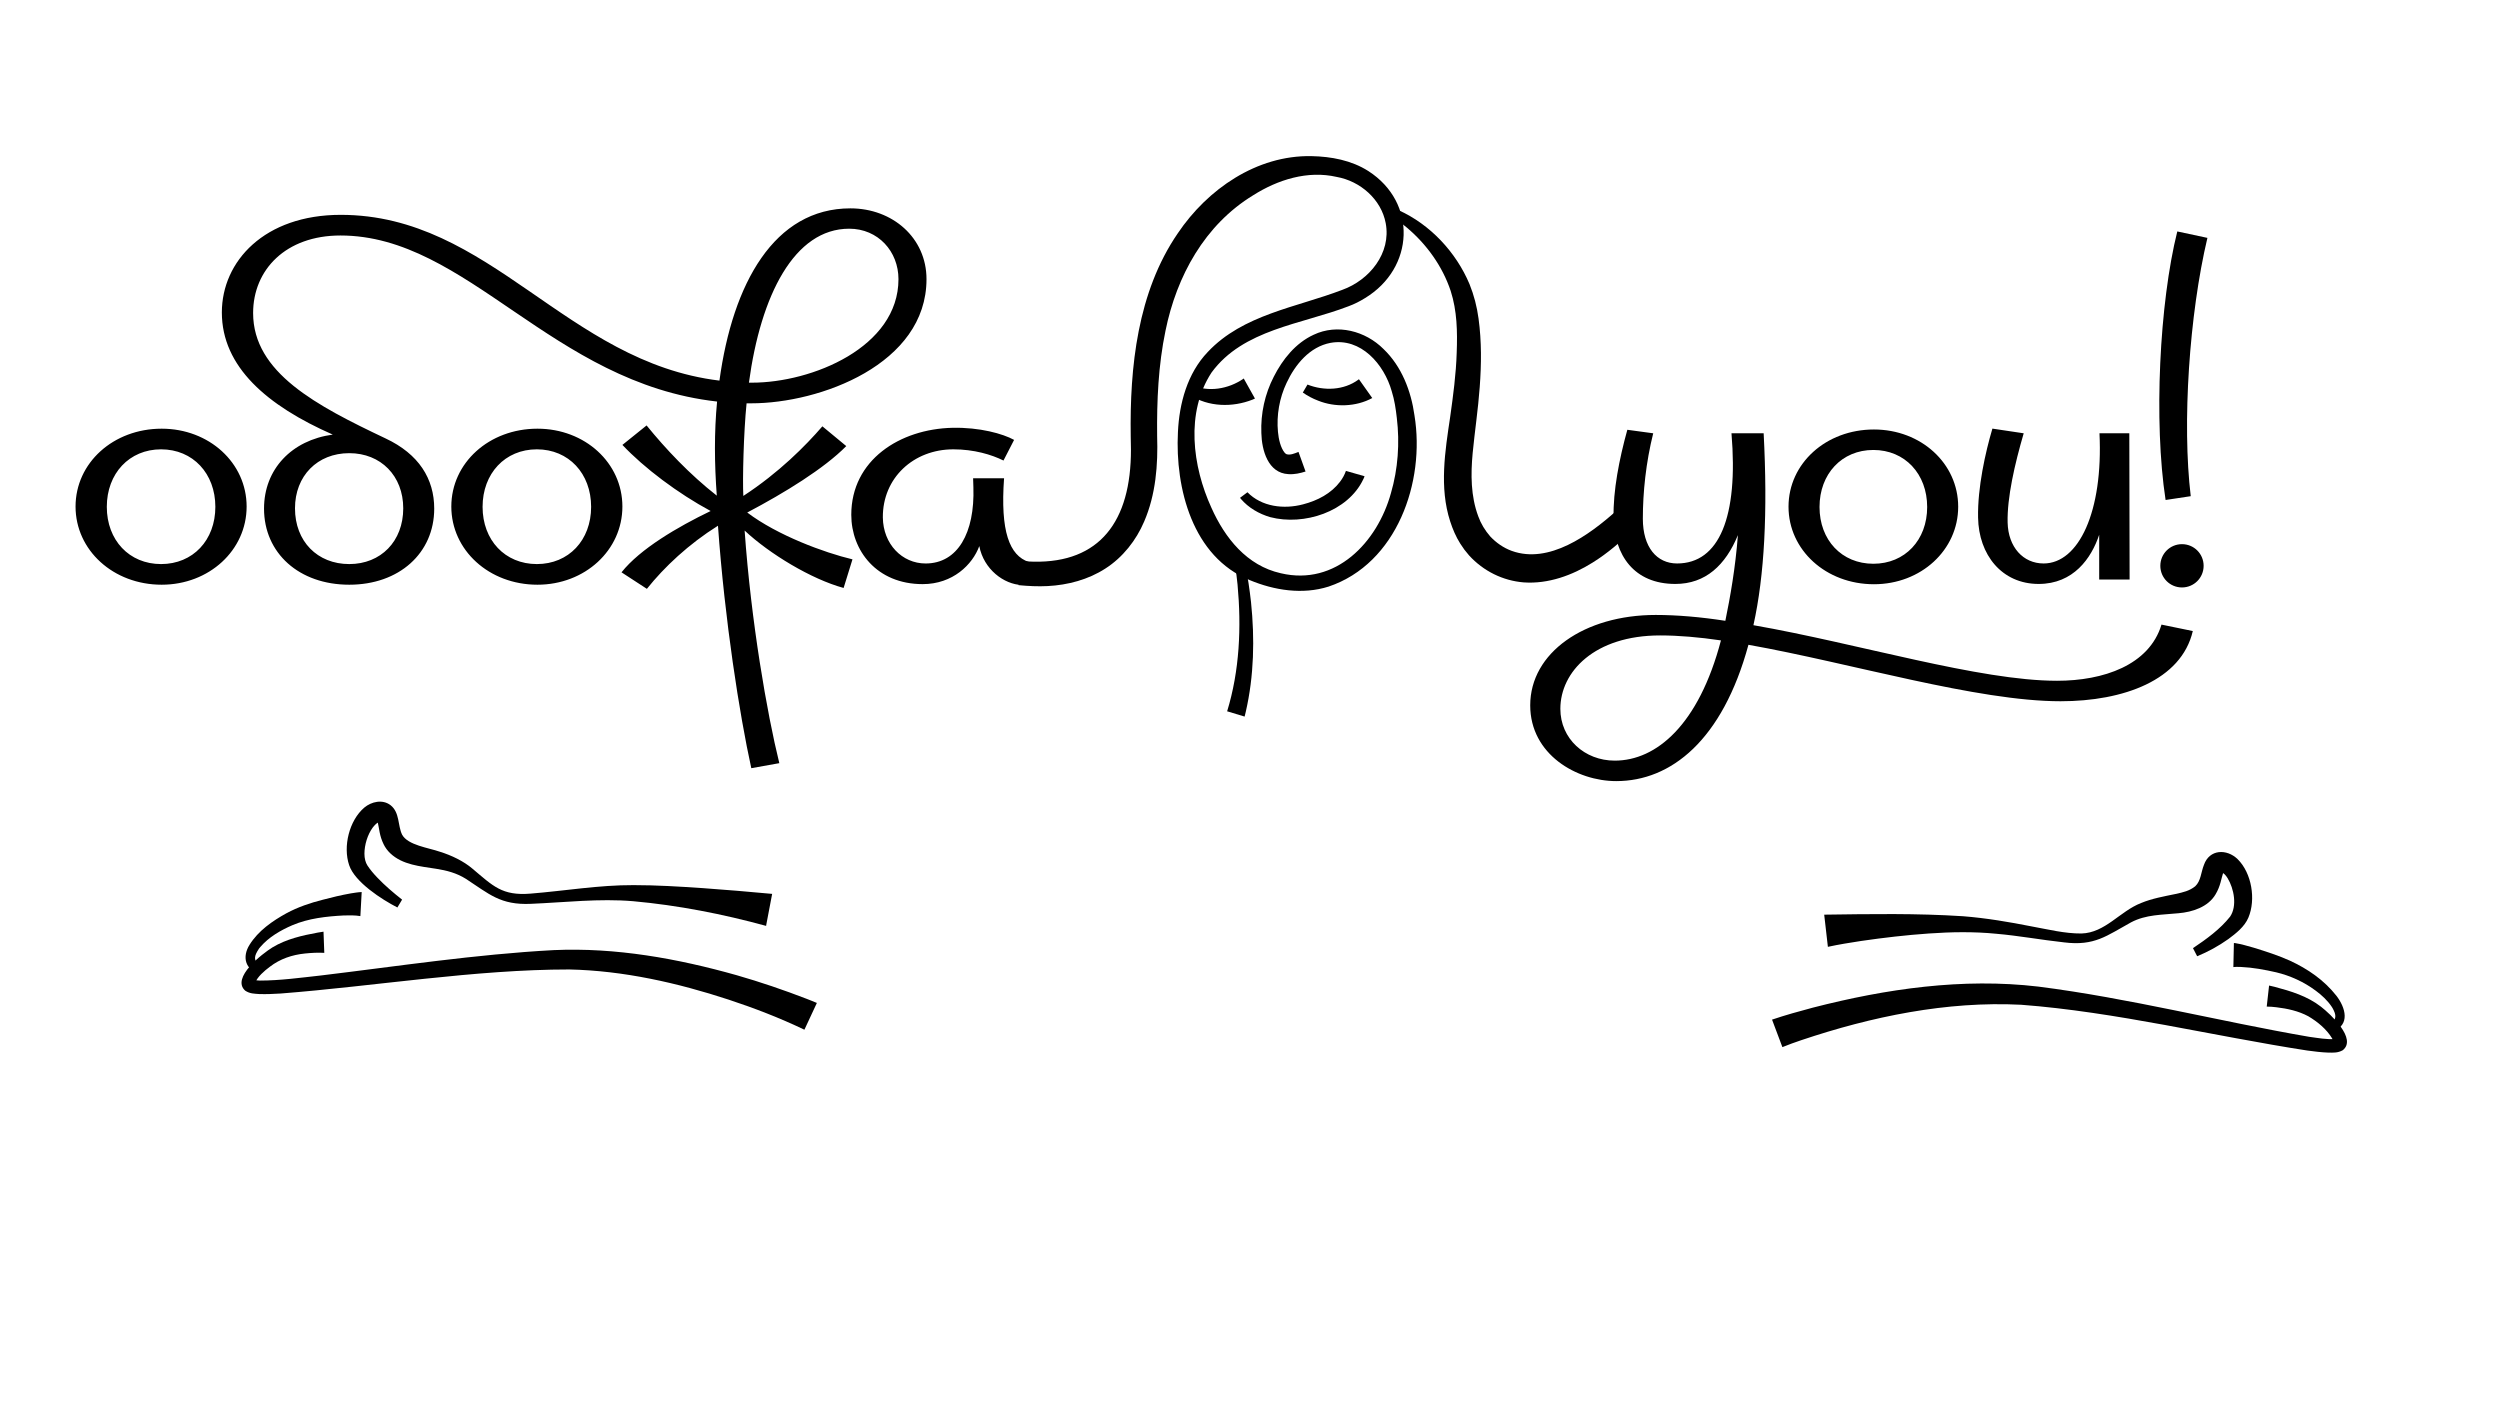 <?xml version="1.0" encoding="UTF-8"?> <svg xmlns="http://www.w3.org/2000/svg" width="1820" height="1036" viewBox="0 0 1820 1036" fill="none"><path d="M743.301 408.383C794.23 413.143 820.313 386.584 823.074 336.797C823.454 330.609 823.359 323.946 823.169 317.663C822.407 267.4 828.024 212.664 857.439 169.826C879.048 137.746 914.841 112.9 954.727 113.662C969.197 113.947 983.857 116.708 996.137 124.514C1031.93 147.551 1029.65 195.148 993.852 216.947C990.045 219.327 985.951 221.422 981.763 222.945C947.493 236.177 905.036 239.699 881.999 271.208C862.96 300.338 868.101 339.463 881.904 369.639C891.709 391.629 907.701 411.81 932.452 417.332C972.338 426.756 1002.71 394.866 1012.61 358.977C1017.75 341.366 1019.08 322.518 1016.89 304.336C1016.13 297.577 1015.18 291.199 1013.18 284.821C1007.66 265.211 990.711 245.601 968.626 249.599C953.49 252.455 942.923 265.306 936.641 278.729C931.405 289.771 929.215 302.337 930.358 314.426C930.834 319.662 932.262 325.945 935.213 329.562C935.784 330.229 936.355 330.609 936.736 330.705C939.401 331.371 941.971 330.324 945.303 328.991L950.444 343.27C946.446 344.508 942.447 345.46 937.973 345.174C923.028 344.413 918.554 327.658 918.268 315.283C917.697 301.004 920.838 286.82 927.311 274.254C933.689 261.689 943.114 249.789 956.346 243.697C973.576 235.51 994.043 240.936 1007.18 254.073C1020.41 266.734 1027.27 284.631 1029.74 302.432C1037.64 350.791 1016.98 410.287 967.198 427.041C948.254 433.039 927.692 429.802 909.701 422.282C868.196 405.432 855.44 355.55 857.534 314.617C858.486 293.674 864.388 271.779 879.238 256.263C904.846 228.942 943.875 223.801 977.098 211.045C996.994 203.906 1012.89 184.296 1008.8 162.496C1005.56 145.076 990.235 131.844 973.1 128.797C951.967 123.943 930.263 130.797 912.366 142.125C877.049 163.639 856.582 200.955 848.491 240.746C843.255 265.877 842.113 291.675 842.398 317.473C843.065 338.511 841.446 359.929 832.974 379.635C827.167 393.343 817.362 405.813 804.701 413.905C792.231 421.996 777.38 425.899 762.721 426.661C755.581 427.041 748.441 426.661 741.492 425.994L743.206 408.288L743.301 408.383Z" fill="black"></path><path d="M951.88 279.969C963.875 284.728 978.344 284.157 988.815 276.447C989.006 276.256 989.196 276.161 989.291 276.066L999.001 289.774C987.102 296.247 971.871 296.628 959.591 291.678C955.593 290.154 951.975 288.251 948.453 285.776L951.785 280.064L951.88 279.969Z" fill="black"></path><path d="M867.625 280.254C879.714 285.775 894.279 283.205 905.131 275.78C905.131 275.78 905.322 275.685 905.322 275.589C905.322 275.589 905.512 275.494 905.417 275.494L913.603 290.154C913.032 290.44 912.366 290.63 911.89 290.916C897.23 296.722 879.714 296.342 866.292 287.584C865.34 287.013 864.388 286.251 863.531 285.49L867.625 280.254Z" fill="black"></path><path d="M908.089 358.309C918.465 368.971 934.648 370.875 948.641 367.162C959.303 364.402 969.013 359.261 975.486 350.789C977.295 348.409 978.818 345.744 979.77 342.983C979.77 342.888 979.865 342.602 979.77 342.793L993.383 346.696C993.097 347.647 992.907 348.028 992.526 348.79C981.293 372.684 949.117 382.869 924.748 376.491C916.561 374.111 908.85 369.637 903.329 363.164C903.139 362.974 902.948 362.688 902.758 362.403L908.089 358.404V358.309Z" fill="black"></path><path d="M1018.03 152.975C1041.06 163.256 1060.01 183.532 1069.81 206.855C1073.05 214.851 1075.24 223.323 1076.38 231.891C1078.66 248.645 1078.47 265.114 1077.24 281.773C1076.09 297.86 1073.62 314.043 1072.1 329.846C1070.67 345.362 1070.67 361.165 1076.19 375.92C1078.09 381.251 1081.14 386.201 1084.85 390.484C1089.23 395.149 1094.56 398.862 1100.56 401.051C1127.69 410.856 1157.01 389.437 1176.43 372.112L1189.09 385.439C1180.05 394.387 1170.34 402.765 1159.48 409.523C1144.63 418.852 1127.12 425.23 1109.32 423.993C1093.99 422.755 1079.9 415.711 1069.53 404.383C1068.76 403.431 1066.86 401.146 1066.1 400.194C1065.43 399.242 1063.72 396.767 1063.05 395.72C1059.91 390.77 1057.53 385.154 1055.72 379.537C1047.73 354.882 1052.01 328.418 1055.72 303.572C1057.91 287.96 1060.01 272.348 1060.48 256.736C1061.05 241.41 1060.77 226.369 1056.1 211.805C1050.11 193.813 1038.59 177.82 1024.12 165.635C1021.17 163.16 1018.03 160.971 1014.79 158.877L1017.84 152.975H1018.03Z" fill="black"></path><path d="M893.32 517.955C902.459 488.159 903.792 456.555 900.936 425.616C900.46 421.238 899.984 416.668 899.222 412.48L906.362 410.861C908.456 420 909.694 429.139 910.741 438.372C913.501 464.932 912.93 492.062 906.933 518.145C906.648 519.288 906.362 520.43 906.076 521.668L893.511 517.86L893.32 517.955Z" fill="black"></path><path d="M585.449 749.558C567.743 741.086 549.275 733.946 530.522 727.759C493.111 715.479 453.891 706.626 414.48 705.769C345.75 705.769 272.831 717.954 204.291 723.285C199.151 723.57 194.105 723.856 188.679 723.666C185.062 723.38 181.921 723.475 178.494 721.19C168.117 711.861 190.964 694.25 198.389 689.681C208.48 683.589 219.998 681.018 231.326 678.924C232.754 678.734 233.992 678.448 235.515 678.258L236.086 693.679C231.422 693.394 226.662 693.679 221.997 694.155C212.668 695.107 203.91 698.058 196.485 703.77C192.392 706.816 187.442 711.1 185.728 715.479C185.728 714.908 185.062 713.765 184.586 713.48C184.11 713.099 184.3 713.289 184.586 713.385C186.014 713.67 187.537 713.765 189.155 713.861C203.815 713.861 218.856 711.766 233.611 710.148C289.776 703.389 346.321 694.726 403.152 691.68C448.274 689.681 493.111 697.773 536.329 709.958C553.559 714.908 570.599 720.715 587.353 727.188L590.97 728.616C592.208 729.092 593.35 729.568 594.683 730.139L585.64 749.558H585.449Z" fill="black"></path><path d="M188.962 708.811C178.395 706.051 176.206 696.531 181.632 687.869C188.01 677.588 198.386 670.448 208.572 664.832C216.854 660.358 225.897 657.311 234.94 655.027C241.699 653.218 248.553 651.6 255.502 650.362C258.073 649.981 260.643 649.505 263.308 649.41L262.356 666.926C258.549 666.26 254.36 666.355 250.362 666.45C237.606 667.116 224.564 668.544 212.76 673.589C204.193 677.302 195.625 682.252 189.533 689.392L188.581 690.534L187.819 691.772L187.438 692.343C187.153 692.914 186.772 693.58 186.487 694.151C184.678 698.15 185.82 700.815 190.009 702.243C190.199 702.243 190.485 702.338 190.485 702.433L189.057 708.907L188.962 708.811Z" fill="black"></path><path d="M557.842 674.07C526.142 665.408 493.585 659.03 460.934 656.079C436.088 653.984 411.528 656.935 386.587 657.983C364.216 659.03 356.03 650.748 339.18 639.8C332.326 635.517 325.282 633.708 317.476 632.471C306.148 630.662 293.011 629.71 284.063 621.142C282.159 619.334 280.445 617.049 279.303 614.669C276.162 608.291 276.162 603.341 274.924 598.296C274.734 597.725 274.543 597.344 274.734 597.534C275.019 597.915 275.686 598.391 276.162 598.486C276.733 598.677 276.733 598.486 276.352 598.486C274.258 598.772 272.925 600.58 271.402 602.389C267.594 607.53 265.309 615.05 265.309 621.523C265.309 624.855 266.071 627.901 267.499 630.091C269.498 633.137 271.973 636.088 274.734 638.944C280.16 644.655 286.443 649.986 292.725 654.936L289.298 660.648C277.97 654.841 258.265 642.18 254.172 629.805C249.602 616.287 254.172 597.344 265.214 587.92C270.355 583.636 278.446 581.637 284.348 586.206C291.107 591.537 289.489 600.961 292.725 607.625C296.914 615.336 311.955 617.144 320.332 620.095C328.614 622.666 337.467 626.854 344.035 632.471C358.885 644.941 365.454 652.271 386.206 650.557C411.147 648.558 435.898 644.275 461.219 644.37C478.069 644.37 494.918 645.417 511.672 646.559C528.331 647.702 545.466 649.225 562.125 650.748L557.746 673.785L557.842 674.07Z" fill="black"></path><path d="M1289.96 742.319C1299.77 738.987 1309.76 736.226 1319.76 733.561C1373.07 719.853 1428.75 711.761 1483.87 718.234C1550.32 726.707 1615.34 743.461 1681.02 754.789C1687.49 755.646 1693.78 756.883 1700.06 756.407C1700.34 756.407 1700.63 756.217 1700.06 756.503C1699.87 756.598 1699.68 756.788 1699.49 757.074C1699.49 757.169 1699.2 757.359 1699.11 757.55C1698.92 757.835 1699.01 757.74 1698.92 757.835C1698.82 758.121 1698.73 758.311 1698.73 758.406C1698.73 758.597 1698.73 758.406 1698.73 758.216C1698.63 757.74 1698.25 756.788 1697.77 755.931C1693.78 749.268 1687.21 743.842 1680.45 739.844C1673.4 736.036 1665.22 734.227 1657.13 733.275C1654.94 732.99 1652.37 732.799 1650.18 732.799L1651.89 717.473C1653.41 717.758 1654.56 718.139 1655.98 718.425C1667.79 721.566 1679.78 725.184 1689.68 732.894C1696.54 738.225 1716.15 756.312 1705.48 764.594C1701.87 766.593 1698.82 766.308 1695.2 766.308C1689.78 766.117 1684.73 765.451 1679.69 764.784C1611.72 754.313 1539.94 736.607 1471.4 731.466C1417.14 728.706 1362.59 740.034 1311.28 757.264C1306.72 758.787 1302.05 760.501 1297.58 762.309L1290.06 742.319H1289.96Z" fill="black"></path><path d="M1695 744.889C1700.24 743.747 1701.28 740.32 1699 735.655C1698.71 734.894 1698.05 733.847 1697.67 733.18C1694.53 728.421 1690.34 724.518 1685.67 721.091C1677.2 714.808 1667.4 710.334 1657.11 707.859C1648.74 705.955 1640.07 704.336 1631.51 703.956C1629.6 703.956 1627.6 703.765 1625.89 704.051L1626.27 686.535C1626.65 686.535 1626.75 686.535 1626.94 686.535C1631.6 687.297 1636.27 688.629 1640.84 689.962C1649.78 692.723 1658.64 695.579 1667.11 699.386C1680.06 705.384 1691.86 713.475 1700.81 724.803C1707.57 733.466 1711.28 746.317 1698.05 750.886C1697.29 751.077 1696.72 751.267 1695.86 751.458L1694.91 744.889H1695Z" fill="black"></path><path d="M1328.04 665.876C1361.74 665.4 1395.53 664.829 1429.14 667.018C1446.08 668.351 1462.74 671.207 1479.11 674.443C1491.2 676.633 1503.2 679.679 1515.29 679.584C1532.61 679.108 1543.27 663.401 1558.69 657.404C1566.69 654.072 1575.54 652.549 1583.73 650.835C1589.44 649.598 1593.92 648.551 1598.11 645.219C1602.29 641.316 1602.29 635.033 1604.48 629.607C1608.48 618.184 1621.05 617.803 1628.95 625.418C1639.32 635.604 1642.37 654.833 1636.85 667.97C1634.09 674.634 1627.71 679.584 1622.19 683.677C1615.05 688.723 1607.62 692.816 1599.53 696.148L1596.49 690.246C1606.29 683.677 1616.29 676.442 1623.52 667.304C1628.76 659.593 1626.38 647.027 1621.71 639.317C1620.48 637.413 1619.24 635.794 1617.43 635.128C1617.43 635.128 1617.24 635.128 1617.14 635.128C1616.76 635.128 1616.76 635.128 1617.33 635.128C1617.62 635.128 1618 634.938 1618.29 634.747C1618.57 634.557 1618.76 634.367 1618.86 634.271C1618.95 634.081 1618.86 634.462 1618.57 635.033C1616.95 639.983 1616.57 644.933 1612.96 651.026C1607.53 660.355 1596.01 663.972 1586.02 664.829C1573.93 666.066 1562.31 665.686 1551.36 671.492C1533.66 681.202 1524.9 688.818 1502.72 686.057C1486.06 684.248 1469.78 681.202 1453.22 679.774C1436.85 678.156 1420.57 678.442 1404.19 679.584C1387.73 680.726 1371.35 682.63 1354.98 685.01C1346.89 686.247 1338.61 687.58 1330.7 689.294L1328.04 666.066V665.876Z" fill="black"></path><path d="M1265.2 389.562C1263.35 413.583 1259.61 434.668 1256.05 451.945C1238.16 449.176 1220.91 447.686 1205.36 447.686C1153.4 447.686 1114 475.158 1114 513.491C1114 549.269 1147.86 568.648 1176.61 568.648C1216.43 568.648 1253.92 539.047 1272.87 469.408C1348.04 482.825 1439.19 510.51 1500.1 510.51C1545.89 510.51 1588.05 495.176 1596.36 459.399L1573.57 454.714C1564.63 484.315 1531.19 495.602 1497.54 495.602C1440.9 495.602 1353.16 468.556 1276.49 455.139C1284.58 418.723 1286.92 372.51 1283.94 315.436H1260.52C1265.63 376.344 1251.57 410.205 1220.91 410.205C1206.21 410.205 1195.99 398.492 1195.99 377.622C1195.99 358.455 1198.22 336.733 1203.54 315.436L1184.7 312.881C1178.74 334.39 1174.27 357.39 1174.69 376.77C1175.12 404.242 1189.6 425.112 1219.63 425.112C1241.69 425.112 1256.19 411.398 1265.2 389.562ZM1135.94 516.046C1135.94 489 1160.85 462.593 1208.56 462.593C1221.97 462.593 1236.88 463.871 1252.85 466.214C1236.67 527.76 1205.79 553.741 1175.55 553.741C1153.61 553.741 1135.94 537.769 1135.94 516.046ZM1572.72 411.908C1572.72 420.639 1579.75 427.667 1588.48 427.667C1597.21 427.667 1604.24 420.639 1604.24 411.908C1604.24 403.177 1597.21 396.149 1588.48 396.149C1579.75 396.149 1572.72 403.177 1572.72 411.908ZM1302.04 368.89C1302.04 400.408 1329.3 425.325 1364.23 425.325C1398.52 425.325 1425.56 400.408 1425.56 368.89C1425.56 337.371 1398.52 312.668 1364.23 312.668C1329.3 312.668 1302.04 337.371 1302.04 368.89ZM1528.21 389.311V421.917H1550.35L1550.14 315.436H1528.42C1531.19 372.51 1513.3 410.205 1487.74 410.205C1472.84 410.205 1461.97 398.279 1461.55 380.39C1461.12 362.288 1466.66 338.01 1473.26 315.437L1450.47 312.029C1445.36 329.279 1439.61 355.048 1440.04 376.77C1440.47 403.816 1457.29 425.112 1484.12 425.112C1509.48 425.112 1522.5 406.425 1528.21 389.311ZM1324.61 369.103C1324.61 345.038 1340.8 327.575 1363.8 327.575C1386.8 327.575 1402.98 345.038 1402.98 369.103C1402.98 393.167 1386.8 410.417 1363.8 410.417C1340.8 410.417 1324.61 393.167 1324.61 369.103ZM1576.55 363.992L1594.86 361.223C1588.47 308.195 1593.8 228.76 1607 173.177L1585.07 168.492C1572.07 220.455 1567.82 307.131 1576.55 363.992Z" fill="black"></path><path d="M517.352 372.014C493.45 383.512 465.928 399.627 452.464 416.655L470.931 428.679C483.6 412.79 501.422 396.041 522.68 382.728C527.619 451.655 538.355 520.153 546.944 559.234L567.343 555.583C558.402 519.41 546.768 452.466 542.088 386.245C560.214 403.218 590.619 421.617 614.154 428.035L620.596 407.207C600.054 402.316 565.965 389.76 543.991 373.115C571.316 358.713 599.935 341.1 616.086 324.752L598.693 310.365C586.454 324.537 567.129 344.077 541.146 361.041C540.502 349.445 541.361 314.66 543.508 293.616H546.944C596.761 293.616 674.492 265.272 674.492 203.216C674.492 173.154 649.798 151.682 619.092 151.682C563.693 151.682 533.416 206.222 523.753 277.082C412.095 263.554 357.125 156.405 248.044 156.405C192.644 156.405 161.509 190.117 161.509 227.48C161.509 266.99 194.362 295.334 242.246 316.377C212.399 320.457 192.215 341.5 192.215 370.274C192.215 402.697 217.767 425.673 254.271 425.673C290.56 425.673 316.112 402.697 316.112 370.274C316.112 348.586 304.947 330.549 280.682 319.168C230.436 295.334 184.27 271.284 184.27 227.91C184.27 196.345 208.105 171.437 247.829 171.437C340.162 171.437 401.574 278.8 522.036 292.328C519.888 314.874 520.103 337.42 521.821 360.826C502.066 345.366 484.673 326.899 470.716 309.721L453.108 323.893C468.927 340.688 493.627 359.259 517.352 372.014ZM619.734 374.783C619.734 400.765 638.201 425.244 671.698 425.244C693.6 425.244 707.987 411.072 712.926 397.544C716.147 414.507 730.963 425.458 743.847 425.888L749 409.139C734.828 404.415 728.172 386.808 730.963 348.157H708.417L708.631 354.813C709.705 387.881 697.251 410.213 673.846 410.213C656.667 410.213 642.925 396.041 642.71 376.716C642.495 347.942 665.042 327.114 694.03 327.114C709.061 327.114 721.944 330.979 730.534 335.273L738.264 320.242C730.104 315.733 713.141 311.009 693.386 311.438C655.164 312.297 619.734 334.843 619.734 374.783ZM55 368.77C55 400.55 82.485 425.673 117.701 425.673C152.272 425.673 179.542 400.55 179.542 368.77C179.542 336.991 152.272 312.083 117.701 312.083C82.485 312.083 55 336.991 55 368.77ZM328.562 368.77C328.562 400.55 356.047 425.673 391.263 425.673C425.834 425.673 453.104 400.55 453.104 368.77C453.104 336.991 425.834 312.083 391.263 312.083C356.047 312.083 328.562 336.991 328.562 368.77ZM77.758 368.985C77.758 344.721 94.077 327.113 117.267 327.113C140.458 327.113 156.777 344.721 156.777 368.985C156.777 393.249 140.458 410.642 117.267 410.642C94.077 410.642 77.758 393.249 77.758 368.985ZM351.32 368.985C351.32 344.721 367.639 327.113 390.83 327.113C414.02 327.113 430.339 344.721 430.339 368.985C430.339 393.249 414.02 410.642 390.83 410.642C367.639 410.642 351.32 393.249 351.32 368.985ZM214.753 370.059C214.753 346.439 231.073 329.905 254.263 329.905C277.239 329.905 293.558 346.439 293.558 370.059C293.558 394.108 277.239 410.642 254.263 410.642C231.073 410.642 214.753 394.108 214.753 370.059ZM545.219 278.585C553.808 214.811 578.287 166.497 618.226 166.497C639.269 166.497 654.085 183.031 654.085 203.216C654.085 252.818 591.171 278.585 547.366 278.585H545.219Z" fill="black"></path></svg> 
